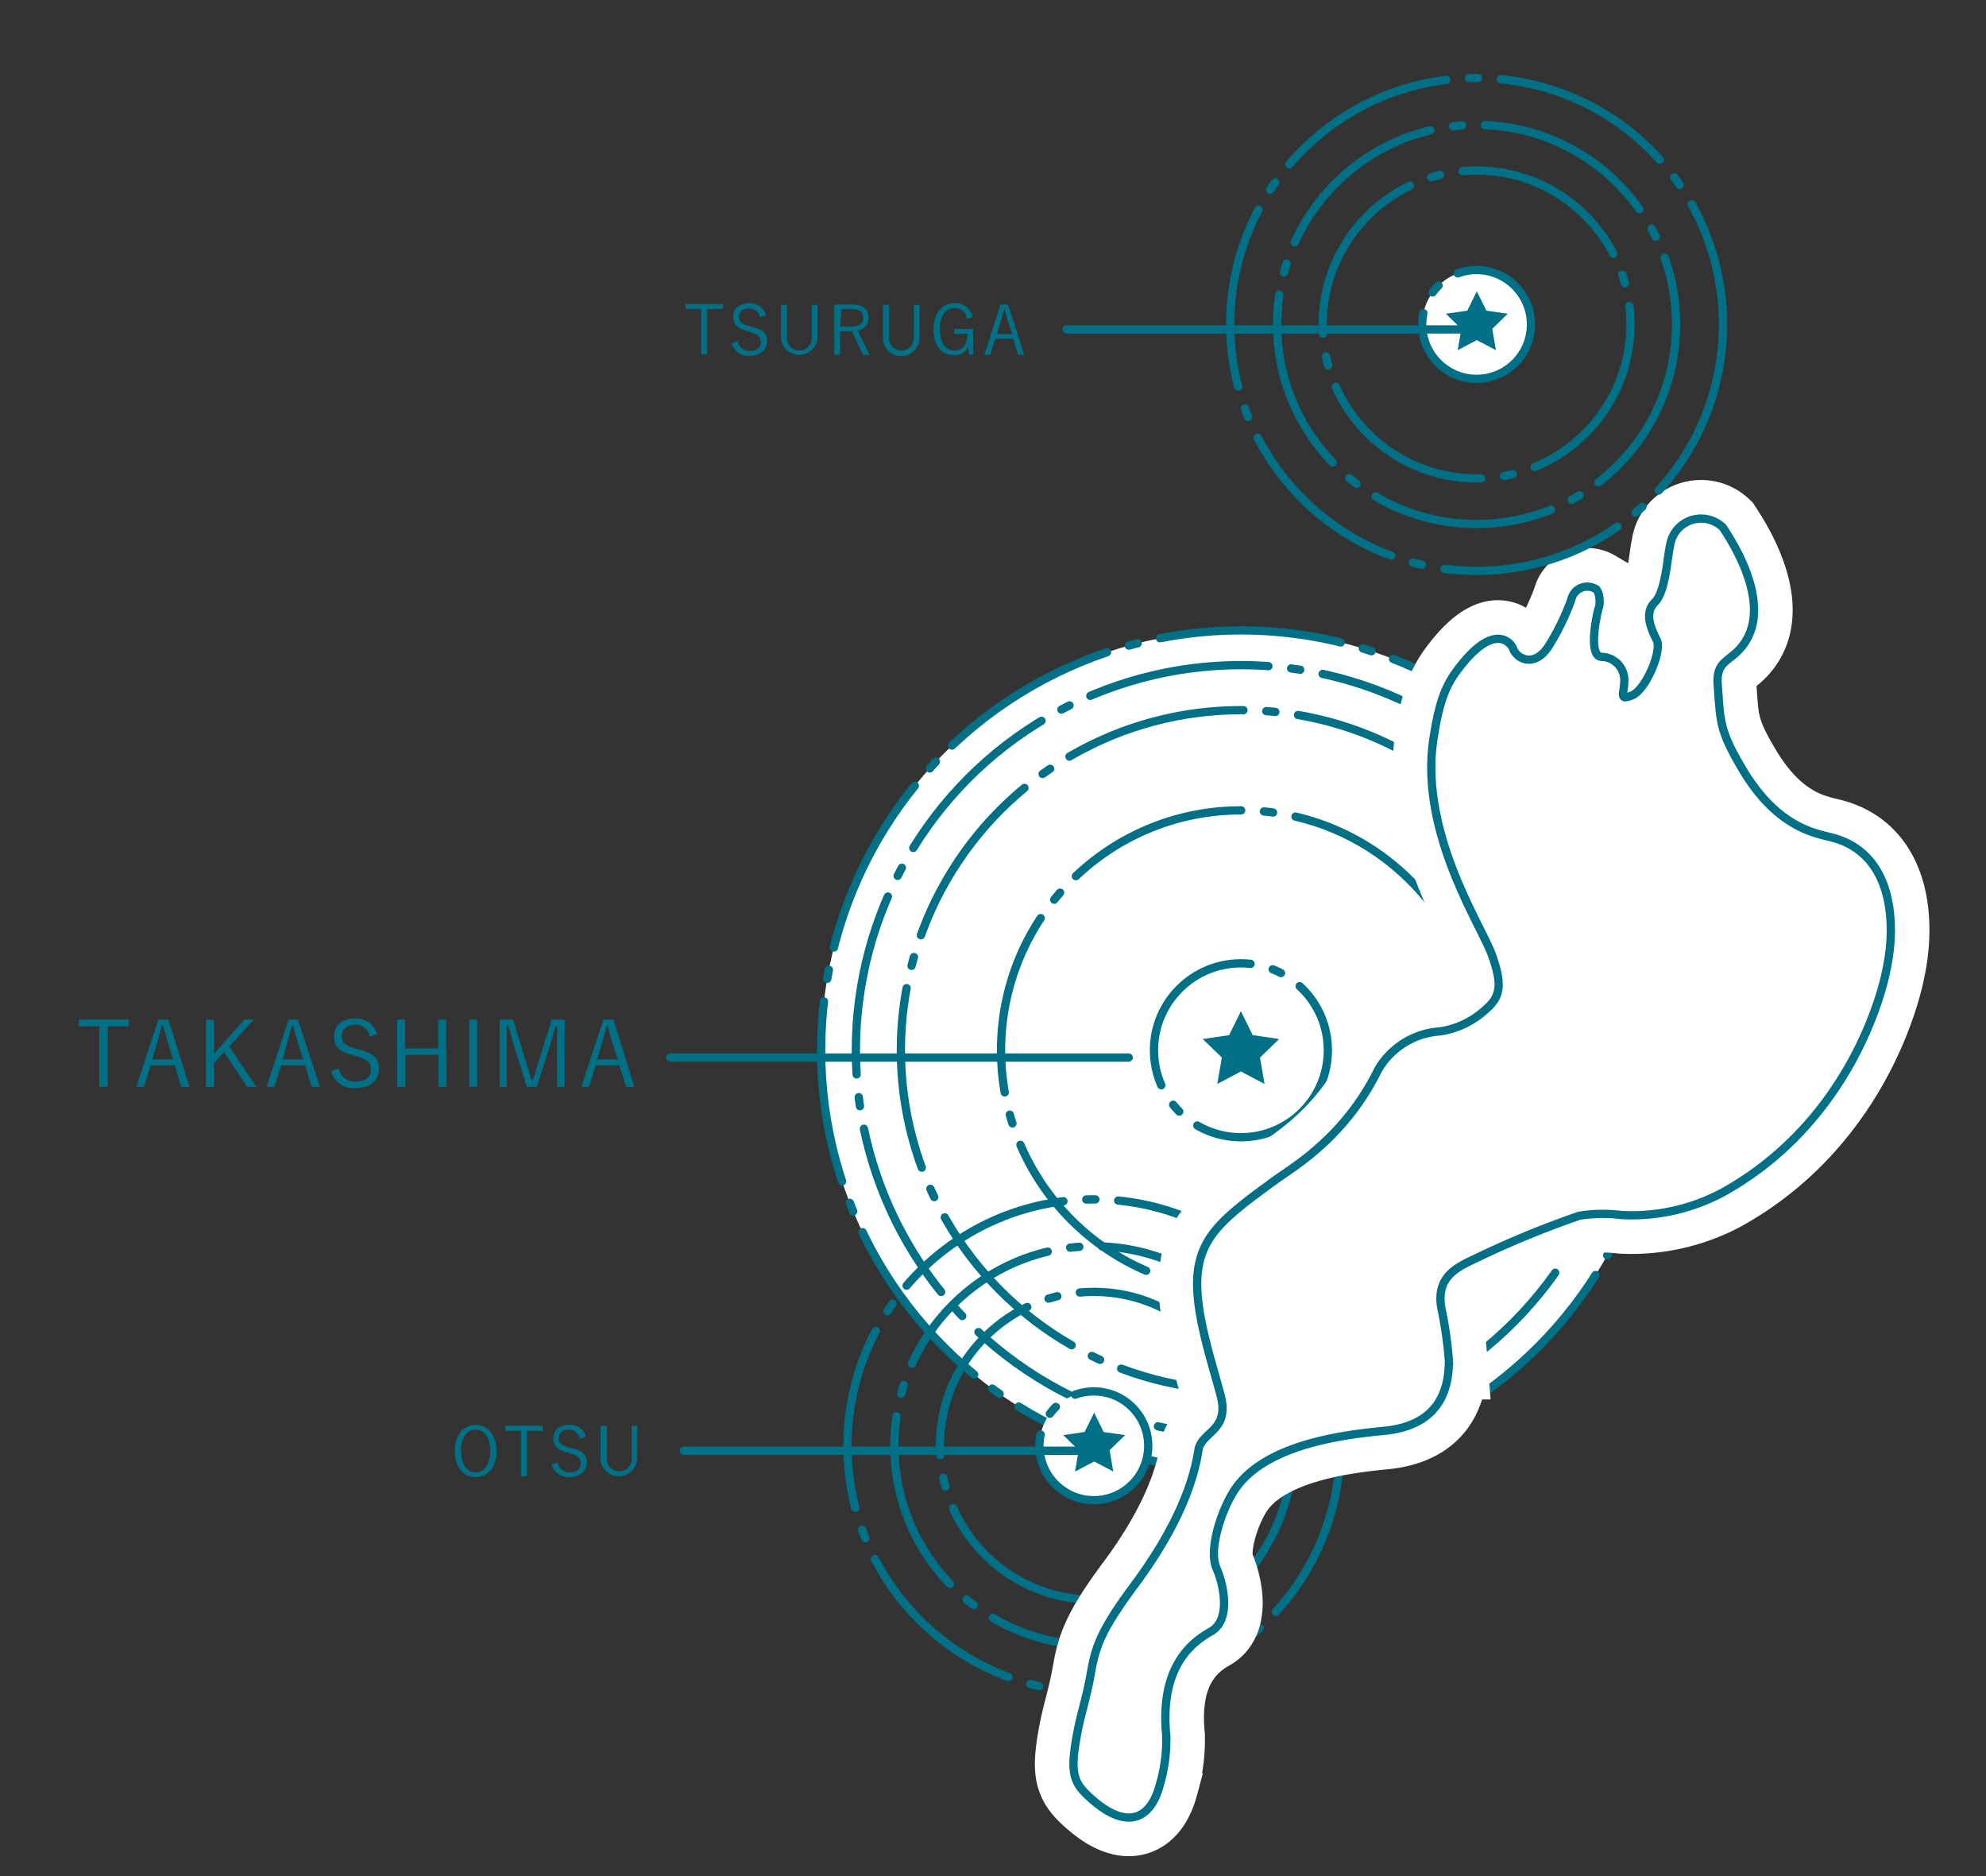 <svg xmlns="http://www.w3.org/2000/svg" viewBox="0 0 180 170"><rect x="0" y="0" width="180" height="170" fill="#333333" stroke="none"/><defs><style>.cls-1,.cls-6{fill:#fff;}.cls-1,.cls-2,.cls-4,.cls-7{stroke:#007087;stroke-width:0.75px;}.cls-1,.cls-2,.cls-4{stroke-linecap:round;stroke-linejoin:round;}.cls-1,.cls-2{stroke-dasharray:16.52 2.07 0.83 2.07;}.cls-2,.cls-4,.cls-5,.cls-7,.cls-8{fill:none;}.cls-3{fill:#007087;}.cls-5{stroke:#fff;stroke-width:7px;}</style></defs><g id="レイヤー_2" data-name="レイヤー 2"><g id="text"><circle class="cls-1" cx="112.47" cy="95.17" r="38.05"/><circle class="cls-1" cx="112.47" cy="95.17" r="34.9"/><circle class="cls-1" cx="112.47" cy="95.17" r="30.82"/><circle class="cls-1" cx="112.47" cy="95.17" r="21.74"/><circle class="cls-2" cx="112.47" cy="95.17" r="7.88"/><polygon class="cls-3" points="112.47 91.63 113.54 93.8 115.93 94.15 114.2 95.83 114.61 98.22 112.47 97.09 110.33 98.22 110.74 95.83 109.01 94.15 111.4 93.8 112.47 91.63"/><line class="cls-4" x1="102.3" y1="95.83" x2="60.75" y2="95.83"/><circle class="cls-2" cx="99.14" cy="131.01" r="22.33"/><circle class="cls-2" cx="99.14" cy="131.01" r="18.08"/><circle class="cls-2" cx="99.14" cy="131.01" r="13.95"/><circle class="cls-1" cx="99.14" cy="131.01" r="4.93"/><polygon class="cls-3" points="99.17 128.01 100.03 129.76 101.97 130.04 100.57 131.41 100.9 133.34 99.17 132.43 97.44 133.34 97.77 131.41 96.37 130.04 98.3 129.76 99.17 128.01"/><line class="cls-4" x1="99.06" y1="131.46" x2="61.98" y2="131.46"/><path class="cls-5" d="M166.15,75.92c-1.46-.4-5-.79-8.22-6.21-2.13-3.56-2-4.44-2.24-7.56-.15-1.79.54-2.07,1.46-2.83,4.32-3.62-.28-10.42-1-11.53a2.84,2.84,0,0,0-4.79,1.68c-.25,1-.38,4.12-1.38,5.11s-.31,2.44.18,3.43-1,4.5-2.24,5-.7-.13-.7-1.4a2.11,2.11,0,0,0-2.05-2.09c-1.24,0-.5-3.74-.25-4.49.12-.34.09-1.41-.31-1.67a1.48,1.48,0,0,0-2.19.95,21.51,21.51,0,0,1-2.06,4.24c-1.28,2-2.91,1.17-3.24.18-.12-.32-1.5-2.38-4.59,1.42-1.3,1.6-2,2.88-2.58,6.6-1.41,8.54,4.25,17,5.24,19.71s.84,3.83-.52,5a7.82,7.82,0,0,1-4.15,2,7,7,0,0,0-5.6,3.45c-3,6.1-7.52,8.72-9.31,10-4.55,3.31-6.74,5-7.07,8.56-.29,3.24,1.2,7.64,2.08,10.93s-1.73,3.29-2,5c-.71,4.63-3.5,9.14-5.83,12.27-3.14,4.22-3.53,5.73-3.92,7.94-.35,2-.88,3.67-1.15,5-.8,4.09-.51,4.89,1.24,6.43,3.15,2.78,5.31,1.86,6.15-1.28a14.3,14.3,0,0,0,.59-4.53c-.59-6.21,2.31-8.41,4.06-9.4s1.24-4,.49-5.74.52-5.48,1.75-7.23c2.85-4.09,10.12-4.88,13.48-5.21,4.6-.46,5.84-3.28,5.84-6.34a36.48,36.48,0,0,0-.69-4.81c-.45-2.69,1.23-3.59,3-4.41a86.14,86.14,0,0,1,9.52-3.93,13.55,13.55,0,0,1,3.81-.06,17.54,17.54,0,0,0,9.09-2c11-6.05,14.39-17.12,15-20.59C171.8,83.75,171.64,77.43,166.15,75.92Z"/><path class="cls-6" d="M166.15,75.92c-1.46-.4-5-.79-8.22-6.21-2.13-3.56-2-4.44-2.24-7.56-.15-1.79.54-2.07,1.46-2.83,4.32-3.62-.28-10.42-1-11.53a2.84,2.84,0,0,0-4.79,1.68c-.25,1-.38,4.12-1.38,5.11s-.31,2.44.18,3.43-1,4.5-2.24,5-.7-.13-.7-1.4a2.11,2.11,0,0,0-2.05-2.09c-1.24,0-.5-3.74-.25-4.49.12-.34.09-1.41-.31-1.67a1.48,1.48,0,0,0-2.19.95,21.51,21.51,0,0,1-2.06,4.24c-1.28,2-2.91,1.17-3.24.18-.12-.32-1.5-2.38-4.59,1.42-1.3,1.6-2,2.88-2.58,6.6-1.41,8.54,4.25,17,5.24,19.71s.84,3.83-.52,5a7.82,7.82,0,0,1-4.15,2,7,7,0,0,0-5.6,3.45c-3,6.1-7.52,8.72-9.31,10-4.55,3.31-6.74,5-7.07,8.56-.29,3.24,1.2,7.64,2.08,10.93s-1.73,3.29-2,5c-.71,4.63-3.5,9.14-5.83,12.27-3.14,4.22-3.53,5.73-3.92,7.94-.35,2-.88,3.67-1.15,5-.8,4.09-.51,4.89,1.24,6.43,3.15,2.78,5.31,1.86,6.15-1.28a14.3,14.3,0,0,0,.59-4.53c-.59-6.21,2.31-8.41,4.06-9.4s1.24-4,.49-5.74.52-5.48,1.75-7.23c2.85-4.09,10.12-4.88,13.48-5.21,4.6-.46,5.84-3.28,5.84-6.34a36.48,36.48,0,0,0-.69-4.81c-.45-2.69,1.23-3.59,3-4.41a86.14,86.14,0,0,1,9.52-3.93,13.55,13.55,0,0,1,3.81-.06,17.54,17.54,0,0,0,9.09-2c11-6.05,14.39-17.12,15-20.59C171.8,83.75,171.64,77.43,166.15,75.92Z"/><path class="cls-7" d="M166.15,75.92c-1.46-.4-5-.79-8.22-6.21-2.13-3.56-2-4.44-2.24-7.56-.15-1.79.54-2.07,1.46-2.83,4.32-3.62-.28-10.42-1-11.53a2.84,2.84,0,0,0-4.79,1.68c-.25,1-.38,4.12-1.38,5.11s-.31,2.44.18,3.43-1,4.5-2.24,5-.7-.13-.7-1.4a2.11,2.11,0,0,0-2.05-2.09c-1.24,0-.5-3.74-.25-4.49.12-.34.09-1.41-.31-1.67a1.48,1.48,0,0,0-2.19.95,21.51,21.51,0,0,1-2.06,4.24c-1.28,2-2.91,1.17-3.24.18-.12-.32-1.5-2.38-4.59,1.42-1.3,1.6-2,2.88-2.58,6.6-1.41,8.54,4.25,17,5.24,19.71s.84,3.83-.52,5a7.82,7.82,0,0,1-4.15,2,7,7,0,0,0-5.6,3.45c-3,6.1-7.52,8.72-9.31,10-4.55,3.31-6.74,5-7.07,8.56-.29,3.24,1.2,7.64,2.08,10.93s-1.73,3.29-2,5c-.71,4.63-3.5,9.14-5.83,12.27-3.14,4.22-3.53,5.73-3.92,7.94-.35,2-.88,3.67-1.15,5-.8,4.09-.51,4.89,1.24,6.43,3.15,2.78,5.31,1.86,6.15-1.28a14.3,14.3,0,0,0,.59-4.53c-.59-6.21,2.31-8.41,4.06-9.4s1.24-4,.49-5.74.52-5.48,1.75-7.23c2.85-4.09,10.12-4.88,13.48-5.21,4.6-.46,5.84-3.28,5.84-6.34a36.48,36.48,0,0,0-.69-4.81c-.45-2.69,1.23-3.59,3-4.41a86.14,86.14,0,0,1,9.52-3.93,13.55,13.55,0,0,1,3.81-.06,17.54,17.54,0,0,0,9.09-2c11-6.05,14.39-17.12,15-20.59C171.8,83.75,171.64,77.43,166.15,75.92Z"/><path class="cls-3" d="M11.67,93H9.76v5.48H9V93H7.13v-.62h4.54Z"/><path class="cls-3" d="M17.18,98.48h-.76l-.58-1.94H13.66l-.61,1.94h-.7l2-6.1h.91Zm-1.95-4c-.16-.51-.29-1-.44-1.56h-.12c-.14.58-.26,1-.42,1.55L13.8,96h1.88Z"/><path class="cls-3" d="M20.78,94.84l2.46,3.64h-.85l-2.08-3.15-.93,1v2.17h-.72v-6.1h.72V95.5l2.77-3.12H23Z"/><path class="cls-3" d="M29,98.48h-.75l-.59-1.94H25.48l-.61,1.94h-.71l2-6.1H27ZM27,94.5c-.16-.51-.28-1-.43-1.56h-.12c-.14.58-.27,1-.42,1.55L25.62,96H27.5Z"/><path class="cls-3" d="M33.51,93.94a1.28,1.28,0,0,0-1.29-1.08c-.76,0-1.23.39-1.23,1s.31.92,1.27,1.16l.27.08c1.45.37,1.81.89,1.81,1.77,0,1-.74,1.73-2.1,1.73A2.09,2.09,0,0,1,30,97.06l.72-.24A1.44,1.44,0,0,0,32.23,98c1,0,1.38-.45,1.38-1.07s-.24-.94-1.37-1.23L32,95.63c-1.32-.35-1.72-.85-1.72-1.75s.66-1.6,1.92-1.6a2,2,0,0,1,2,1.44Z"/><path class="cls-3" d="M40.47,98.48h-.72v-2.9h-3v2.9H36v-6.1h.72V95h3V92.38h.72Z"/><path class="cls-3" d="M43.25,98.48h-.72v-6.1h.72Z"/><path class="cls-3" d="M51.17,98.48h-.68V94.9c0-.7,0-1.27,0-1.93h-.14c-.17.65-.32,1.19-.54,1.88l-1.15,3.63h-.91l-1.13-3.62c-.21-.66-.35-1.22-.55-1.89h-.14c0,.66,0,1.24,0,1.94v3.57h-.64v-6.1h1.21L47.61,96c.18.61.36,1.23.55,1.86h.14c.22-.63.37-1.2.57-1.84L50,92.38h1.19Z"/><path class="cls-3" d="M57.49,98.48h-.75l-.59-1.94H54l-.61,1.94h-.7l2-6.1h.91Zm-2-4c-.16-.51-.28-1-.43-1.56H55c-.14.58-.26,1-.42,1.55L54.12,96H56Z"/><path class="cls-3" d="M45,131.48c0,1.5-.8,2.37-1.89,2.37s-1.88-.86-1.88-2.36.8-2.38,1.88-2.38S45,130,45,131.48Zm-3.2,0c0,1.26.54,1.93,1.31,1.93s1.32-.67,1.32-1.93-.54-1.92-1.32-1.92S41.77,130.22,41.77,131.48Z"/><path class="cls-3" d="M49.2,129.65H47.76v4.12h-.54v-4.12H45.8v-.46h3.4Z"/><path class="cls-3" d="M52.55,130.36a1,1,0,0,0-1-.81c-.57,0-.92.29-.92.74s.23.7,1,.88l.2.05c1.09.28,1.36.67,1.36,1.33s-.56,1.3-1.57,1.3A1.55,1.55,0,0,1,50,132.7l.53-.18a1.09,1.09,0,0,0,1.1.89c.72,0,1-.33,1-.8s-.18-.7-1-.92l-.18-.06c-1-.27-1.3-.64-1.3-1.31s.5-1.21,1.45-1.21a1.46,1.46,0,0,1,1.51,1.09Z"/><path class="cls-3" d="M57.74,132.24a1.66,1.66,0,0,1-3.31,0v-3.05H55v3a1.13,1.13,0,1,0,2.26,0v-3h.51Z"/><circle class="cls-2" cx="133.83" cy="29.4" r="22.33"/><circle class="cls-2" cx="133.83" cy="29.4" r="18.08"/><circle class="cls-2" cx="133.83" cy="29.4" r="13.95"/><circle class="cls-1" cx="133.83" cy="29.4" r="4.93"/><polygon class="cls-3" points="133.85 26.4 134.72 28.15 136.65 28.43 135.25 29.8 135.58 31.73 133.85 30.82 132.12 31.73 132.45 29.8 131.05 28.43 132.99 28.15 133.85 26.4"/><line class="cls-4" x1="133.75" y1="29.85" x2="96.67" y2="29.85"/><path class="cls-3" d="M65.53,28H64.09v4.12h-.54V28H62.13v-.45h3.4Z"/><path class="cls-3" d="M68.89,28.75a1,1,0,0,0-1-.8c-.57,0-.92.29-.92.73s.23.7,1,.88l.2.05c1.09.28,1.36.67,1.36,1.33s-.55,1.3-1.57,1.3a1.56,1.56,0,0,1-1.65-1.14l.53-.19a1.09,1.09,0,0,0,1.11.89c.71,0,1-.33,1-.8s-.18-.7-1-.92L67.76,30c-1-.26-1.3-.64-1.3-1.31s.5-1.21,1.45-1.21a1.47,1.47,0,0,1,1.52,1.09Z"/><path class="cls-3" d="M74.09,30.63a1.66,1.66,0,0,1-3.31,0v-3h.54v3a1.13,1.13,0,1,0,2.26,0v-3h.51Z"/><path class="cls-3" d="M77.16,27.59c1.07,0,1.57.43,1.57,1.19a1.14,1.14,0,0,1-1,1.16l1.09,2.22h-.6l-1-2.14H76.14v2.14h-.52V27.59Zm-1,2h1c.76,0,1.08-.3,1.08-.81s-.28-.77-1-.77h-1Z"/><path class="cls-3" d="M83.33,30.63a1.65,1.65,0,0,1-3.3,0v-3h.53v3a1.13,1.13,0,1,0,2.26,0v-3h.51Z"/><path class="cls-3" d="M87.64,28.91a1.1,1.1,0,0,0-1.11-1c-.79,0-1.35.66-1.35,1.92s.53,1.93,1.35,1.93,1.13-.67,1.16-1.5H86.48v-.45H88.2v2.33h-.38l-.06-.74a1.34,1.34,0,0,1-1.28.8c-1.1,0-1.87-.85-1.87-2.36s.82-2.38,1.92-2.38a1.63,1.63,0,0,1,1.64,1.27Z"/><path class="cls-3" d="M92.83,32.16h-.56l-.44-1.46H90.2l-.46,1.46h-.53l1.47-4.57h.68Zm-1.46-3c-.12-.38-.21-.74-.32-1.17H91c-.1.43-.19.78-.31,1.17l-.34,1.11h1.41Z"/><rect class="cls-8" width="180" height="170"/></g></g></svg>